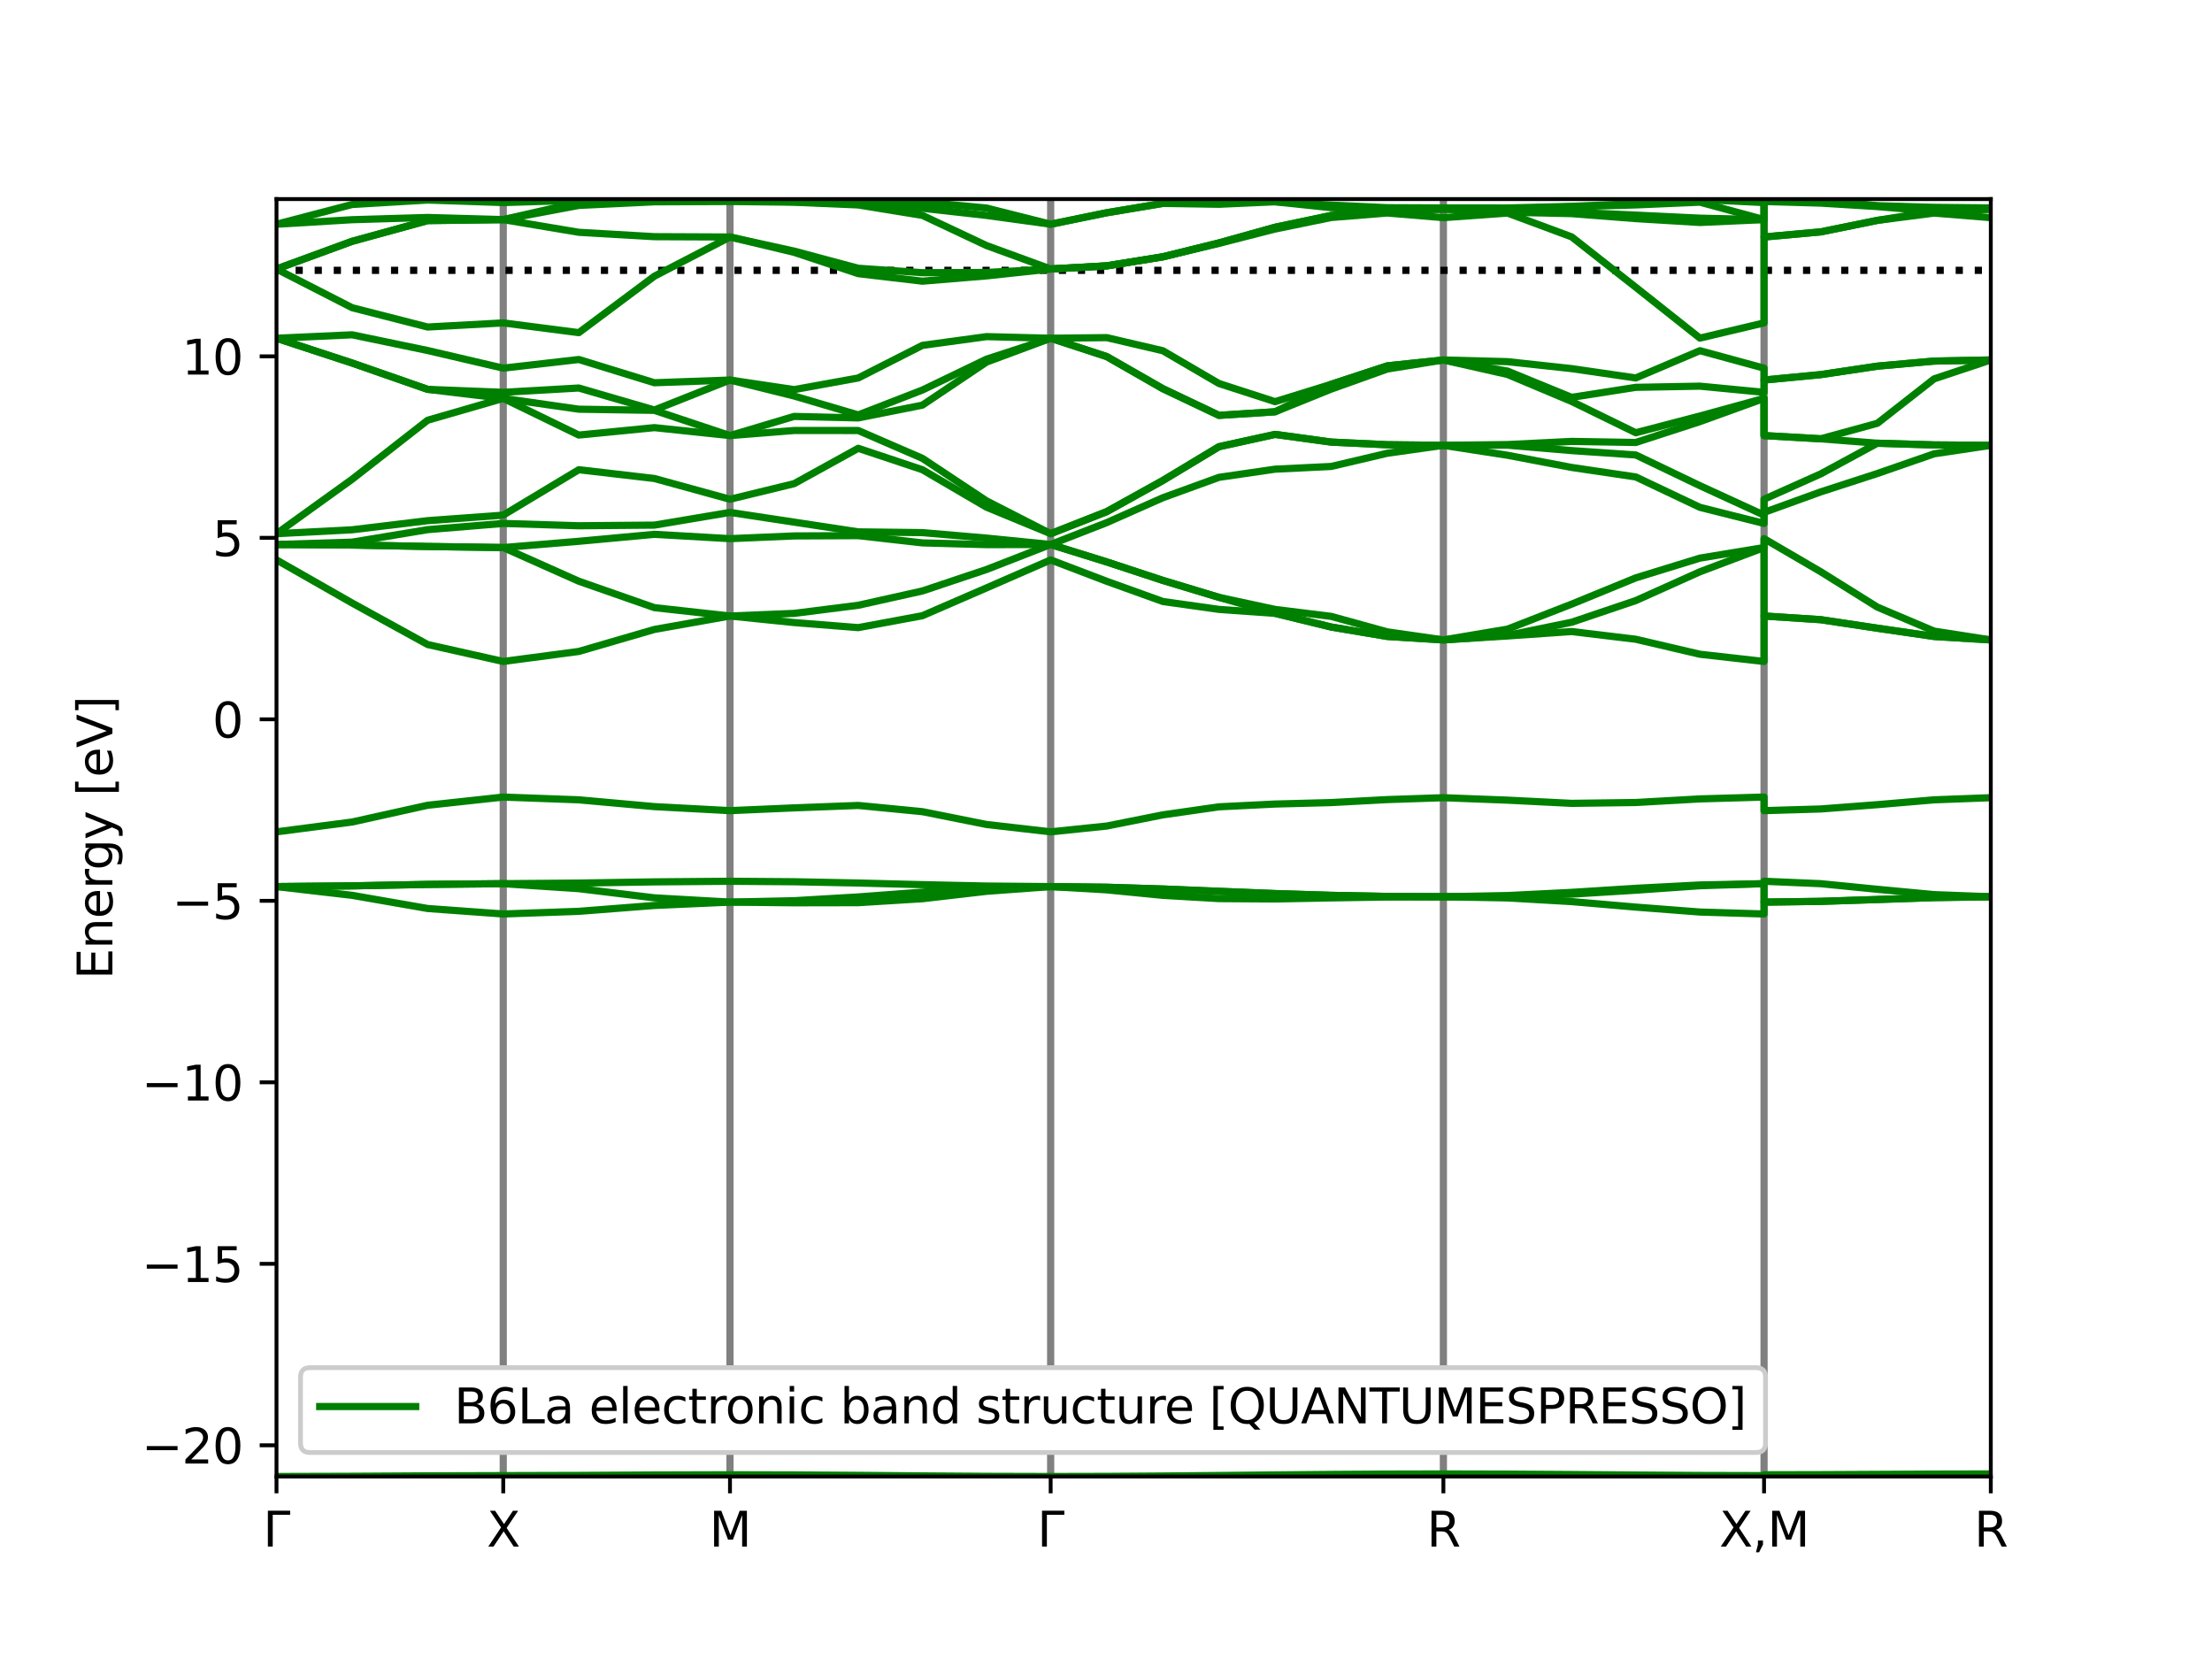 <?xml version="1.0" encoding="utf-8" standalone="no"?>
<!DOCTYPE svg PUBLIC "-//W3C//DTD SVG 1.1//EN"
  "http://www.w3.org/Graphics/SVG/1.1/DTD/svg11.dtd">
<svg xmlns:xlink="http://www.w3.org/1999/xlink" width="460.8pt" height="345.6pt" viewBox="0 0 460.8 345.6" xmlns="http://www.w3.org/2000/svg" version="1.1">
 <defs>
  <style type="text/css">*{stroke-linejoin: round; stroke-linecap: butt}</style>
 </defs>
 <g id="figure_1">
  <g id="patch_1">
   <path d="M 0 345.6 
L 460.8 345.6 
L 460.8 0 
L 0 0 
z
" style="fill: #ffffff"/>
  </g>
  <g id="axes_1">
   <g id="patch_2">
    <path d="M 57.6 307.584 
L 414.72 307.584 
L 414.72 41.472 
L 57.6 41.472 
z
" style="fill: #ffffff"/>
   </g>
   <g id="matplotlib.axis_1">
    <g id="xtick_1">
     <g id="line2d_1">
      <defs>
       <path id="md1e3d44c30" d="M 0 0 
L 0 3.5 
" style="stroke: #000000; stroke-width: 0.8"/>
      </defs>
      <g>
       <use xlink:href="#md1e3d44c30" x="57.6" y="307.584" style="stroke: #000000; stroke-width: 0.8"/>
      </g>
     </g>
     <g id="text_1">
      <!-- $\Gamma$ -->
      <g transform="translate(54.8 322.182) scale(0.1 -0.1)">
       <defs>
        <path id="DejaVuSans-393" d="M 628 0 
L 628 4666 
L 3531 4666 
L 3531 4134 
L 1259 4134 
L 1259 0 
L 628 0 
z
" transform="scale(0.016)"/>
       </defs>
       <use xlink:href="#DejaVuSans-393" transform="translate(0 0.094)"/>
      </g>
     </g>
    </g>
    <g id="xtick_2">
     <g id="line2d_2">
      <g>
       <use xlink:href="#md1e3d44c30" x="104.835" y="307.584" style="stroke: #000000; stroke-width: 0.8"/>
      </g>
     </g>
     <g id="text_2">
      <!-- X -->
      <g transform="translate(101.41 322.182) scale(0.1 -0.1)">
       <defs>
        <path id="DejaVuSans-58" d="M 403 4666 
L 1081 4666 
L 2241 2931 
L 3406 4666 
L 4084 4666 
L 2584 2425 
L 4184 0 
L 3506 0 
L 2194 1984 
L 872 0 
L 191 0 
L 1856 2491 
L 403 4666 
z
" transform="scale(0.016)"/>
       </defs>
       <use xlink:href="#DejaVuSans-58"/>
      </g>
     </g>
    </g>
    <g id="xtick_3">
     <g id="line2d_3">
      <g>
       <use xlink:href="#md1e3d44c30" x="152.07" y="307.584" style="stroke: #000000; stroke-width: 0.8"/>
      </g>
     </g>
     <g id="text_3">
      <!-- M -->
      <g transform="translate(147.756 322.182) scale(0.1 -0.1)">
       <defs>
        <path id="DejaVuSans-4d" d="M 628 4666 
L 1569 4666 
L 2759 1491 
L 3956 4666 
L 4897 4666 
L 4897 0 
L 4281 0 
L 4281 4097 
L 3078 897 
L 2444 897 
L 1241 4097 
L 1241 0 
L 628 0 
L 628 4666 
z
" transform="scale(0.016)"/>
       </defs>
       <use xlink:href="#DejaVuSans-4d"/>
      </g>
     </g>
    </g>
    <g id="xtick_4">
     <g id="line2d_4">
      <g>
       <use xlink:href="#md1e3d44c30" x="218.871" y="307.584" style="stroke: #000000; stroke-width: 0.8"/>
      </g>
     </g>
     <g id="text_4">
      <!-- $\Gamma$ -->
      <g transform="translate(216.071 322.182) scale(0.1 -0.1)">
       <use xlink:href="#DejaVuSans-393" transform="translate(0 0.094)"/>
      </g>
     </g>
    </g>
    <g id="xtick_5">
     <g id="line2d_5">
      <g>
       <use xlink:href="#md1e3d44c30" x="300.684" y="307.584" style="stroke: #000000; stroke-width: 0.8"/>
      </g>
     </g>
     <g id="text_5">
      <!-- R -->
      <g transform="translate(297.21 322.182) scale(0.1 -0.1)">
       <defs>
        <path id="DejaVuSans-52" d="M 2841 2188 
Q 3044 2119 3236 1894 
Q 3428 1669 3622 1275 
L 4263 0 
L 3584 0 
L 2988 1197 
Q 2756 1666 2539 1819 
Q 2322 1972 1947 1972 
L 1259 1972 
L 1259 0 
L 628 0 
L 628 4666 
L 2053 4666 
Q 2853 4666 3247 4331 
Q 3641 3997 3641 3322 
Q 3641 2881 3436 2590 
Q 3231 2300 2841 2188 
z
M 1259 4147 
L 1259 2491 
L 2053 2491 
Q 2509 2491 2742 2702 
Q 2975 2913 2975 3322 
Q 2975 3731 2742 3939 
Q 2509 4147 2053 4147 
L 1259 4147 
z
" transform="scale(0.016)"/>
       </defs>
       <use xlink:href="#DejaVuSans-52"/>
      </g>
     </g>
    </g>
    <g id="xtick_6">
     <g id="line2d_6">
      <g>
       <use xlink:href="#md1e3d44c30" x="367.485" y="307.584" style="stroke: #000000; stroke-width: 0.8"/>
      </g>
     </g>
     <g id="text_6">
      <!-- X,M -->
      <g transform="translate(358.157 322.182) scale(0.1 -0.1)">
       <defs>
        <path id="DejaVuSans-2c" d="M 750 794 
L 1409 794 
L 1409 256 
L 897 -744 
L 494 -744 
L 750 256 
L 750 794 
z
" transform="scale(0.016)"/>
       </defs>
       <use xlink:href="#DejaVuSans-58"/>
       <use xlink:href="#DejaVuSans-2c" x="68.506"/>
       <use xlink:href="#DejaVuSans-4d" x="100.293"/>
      </g>
     </g>
    </g>
    <g id="xtick_7">
     <g id="line2d_7">
      <g>
       <use xlink:href="#md1e3d44c30" x="414.72" y="307.584" style="stroke: #000000; stroke-width: 0.8"/>
      </g>
     </g>
     <g id="text_7">
      <!-- R -->
      <g transform="translate(411.246 322.182) scale(0.1 -0.1)">
       <use xlink:href="#DejaVuSans-52"/>
      </g>
     </g>
    </g>
   </g>
   <g id="matplotlib.axis_2">
    <g id="ytick_1">
     <g id="line2d_8">
      <defs>
       <path id="m1959345d20" d="M 0 0 
L -3.5 0 
" style="stroke: #000000; stroke-width: 0.8"/>
      </defs>
      <g>
       <use xlink:href="#m1959345d20" x="57.6" y="301.081" style="stroke: #000000; stroke-width: 0.8"/>
      </g>
     </g>
     <g id="text_8">
      <!-- −20 -->
      <g transform="translate(29.495 304.88) scale(0.1 -0.1)">
       <defs>
        <path id="DejaVuSans-2212" d="M 678 2272 
L 4684 2272 
L 4684 1741 
L 678 1741 
L 678 2272 
z
" transform="scale(0.016)"/>
        <path id="DejaVuSans-32" d="M 1228 531 
L 3431 531 
L 3431 0 
L 469 0 
L 469 531 
Q 828 903 1448 1529 
Q 2069 2156 2228 2338 
Q 2531 2678 2651 2914 
Q 2772 3150 2772 3378 
Q 2772 3750 2511 3984 
Q 2250 4219 1831 4219 
Q 1534 4219 1204 4116 
Q 875 4013 500 3803 
L 500 4441 
Q 881 4594 1212 4672 
Q 1544 4750 1819 4750 
Q 2544 4750 2975 4387 
Q 3406 4025 3406 3419 
Q 3406 3131 3298 2873 
Q 3191 2616 2906 2266 
Q 2828 2175 2409 1742 
Q 1991 1309 1228 531 
z
" transform="scale(0.016)"/>
        <path id="DejaVuSans-30" d="M 2034 4250 
Q 1547 4250 1301 3770 
Q 1056 3291 1056 2328 
Q 1056 1369 1301 889 
Q 1547 409 2034 409 
Q 2525 409 2770 889 
Q 3016 1369 3016 2328 
Q 3016 3291 2770 3770 
Q 2525 4250 2034 4250 
z
M 2034 4750 
Q 2819 4750 3233 4129 
Q 3647 3509 3647 2328 
Q 3647 1150 3233 529 
Q 2819 -91 2034 -91 
Q 1250 -91 836 529 
Q 422 1150 422 2328 
Q 422 3509 836 4129 
Q 1250 4750 2034 4750 
z
" transform="scale(0.016)"/>
       </defs>
       <use xlink:href="#DejaVuSans-2212"/>
       <use xlink:href="#DejaVuSans-32" x="83.789"/>
       <use xlink:href="#DejaVuSans-30" x="147.412"/>
      </g>
     </g>
    </g>
    <g id="ytick_2">
     <g id="line2d_9">
      <g>
       <use xlink:href="#m1959345d20" x="57.6" y="263.273" style="stroke: #000000; stroke-width: 0.8"/>
      </g>
     </g>
     <g id="text_9">
      <!-- −15 -->
      <g transform="translate(29.495 267.072) scale(0.1 -0.1)">
       <defs>
        <path id="DejaVuSans-31" d="M 794 531 
L 1825 531 
L 1825 4091 
L 703 3866 
L 703 4441 
L 1819 4666 
L 2450 4666 
L 2450 531 
L 3481 531 
L 3481 0 
L 794 0 
L 794 531 
z
" transform="scale(0.016)"/>
        <path id="DejaVuSans-35" d="M 691 4666 
L 3169 4666 
L 3169 4134 
L 1269 4134 
L 1269 2991 
Q 1406 3038 1543 3061 
Q 1681 3084 1819 3084 
Q 2600 3084 3056 2656 
Q 3513 2228 3513 1497 
Q 3513 744 3044 326 
Q 2575 -91 1722 -91 
Q 1428 -91 1123 -41 
Q 819 9 494 109 
L 494 744 
Q 775 591 1075 516 
Q 1375 441 1709 441 
Q 2250 441 2565 725 
Q 2881 1009 2881 1497 
Q 2881 1984 2565 2268 
Q 2250 2553 1709 2553 
Q 1456 2553 1204 2497 
Q 953 2441 691 2322 
L 691 4666 
z
" transform="scale(0.016)"/>
       </defs>
       <use xlink:href="#DejaVuSans-2212"/>
       <use xlink:href="#DejaVuSans-31" x="83.789"/>
       <use xlink:href="#DejaVuSans-35" x="147.412"/>
      </g>
     </g>
    </g>
    <g id="ytick_3">
     <g id="line2d_10">
      <g>
       <use xlink:href="#m1959345d20" x="57.6" y="225.464" style="stroke: #000000; stroke-width: 0.8"/>
      </g>
     </g>
     <g id="text_10">
      <!-- −10 -->
      <g transform="translate(29.495 229.263) scale(0.1 -0.1)">
       <use xlink:href="#DejaVuSans-2212"/>
       <use xlink:href="#DejaVuSans-31" x="83.789"/>
       <use xlink:href="#DejaVuSans-30" x="147.412"/>
      </g>
     </g>
    </g>
    <g id="ytick_4">
     <g id="line2d_11">
      <g>
       <use xlink:href="#m1959345d20" x="57.6" y="187.656" style="stroke: #000000; stroke-width: 0.8"/>
      </g>
     </g>
     <g id="text_11">
      <!-- −5 -->
      <g transform="translate(35.858 191.455) scale(0.1 -0.1)">
       <use xlink:href="#DejaVuSans-2212"/>
       <use xlink:href="#DejaVuSans-35" x="83.789"/>
      </g>
     </g>
    </g>
    <g id="ytick_5">
     <g id="line2d_12">
      <g>
       <use xlink:href="#m1959345d20" x="57.6" y="149.847" style="stroke: #000000; stroke-width: 0.8"/>
      </g>
     </g>
     <g id="text_12">
      <!-- 0 -->
      <g transform="translate(44.237 153.647) scale(0.1 -0.1)">
       <use xlink:href="#DejaVuSans-30"/>
      </g>
     </g>
    </g>
    <g id="ytick_6">
     <g id="line2d_13">
      <g>
       <use xlink:href="#m1959345d20" x="57.6" y="112.039" style="stroke: #000000; stroke-width: 0.8"/>
      </g>
     </g>
     <g id="text_13">
      <!-- 5 -->
      <g transform="translate(44.237 115.838) scale(0.1 -0.1)">
       <use xlink:href="#DejaVuSans-35"/>
      </g>
     </g>
    </g>
    <g id="ytick_7">
     <g id="line2d_14">
      <g>
       <use xlink:href="#m1959345d20" x="57.6" y="74.231" style="stroke: #000000; stroke-width: 0.8"/>
      </g>
     </g>
     <g id="text_14">
      <!-- 10 -->
      <g transform="translate(37.875 78.03) scale(0.1 -0.1)">
       <use xlink:href="#DejaVuSans-31"/>
       <use xlink:href="#DejaVuSans-30" x="63.623"/>
      </g>
     </g>
    </g>
    <g id="text_15">
     <!-- Energy [eV] -->
     <g transform="translate(23.416 204.022) rotate(-90) scale(0.1 -0.1)">
      <defs>
       <path id="DejaVuSans-45" d="M 628 4666 
L 3578 4666 
L 3578 4134 
L 1259 4134 
L 1259 2753 
L 3481 2753 
L 3481 2222 
L 1259 2222 
L 1259 531 
L 3634 531 
L 3634 0 
L 628 0 
L 628 4666 
z
" transform="scale(0.016)"/>
       <path id="DejaVuSans-6e" d="M 3513 2113 
L 3513 0 
L 2938 0 
L 2938 2094 
Q 2938 2591 2744 2837 
Q 2550 3084 2163 3084 
Q 1697 3084 1428 2787 
Q 1159 2491 1159 1978 
L 1159 0 
L 581 0 
L 581 3500 
L 1159 3500 
L 1159 2956 
Q 1366 3272 1645 3428 
Q 1925 3584 2291 3584 
Q 2894 3584 3203 3211 
Q 3513 2838 3513 2113 
z
" transform="scale(0.016)"/>
       <path id="DejaVuSans-65" d="M 3597 1894 
L 3597 1613 
L 953 1613 
Q 991 1019 1311 708 
Q 1631 397 2203 397 
Q 2534 397 2845 478 
Q 3156 559 3463 722 
L 3463 178 
Q 3153 47 2828 -22 
Q 2503 -91 2169 -91 
Q 1331 -91 842 396 
Q 353 884 353 1716 
Q 353 2575 817 3079 
Q 1281 3584 2069 3584 
Q 2775 3584 3186 3129 
Q 3597 2675 3597 1894 
z
M 3022 2063 
Q 3016 2534 2758 2815 
Q 2500 3097 2075 3097 
Q 1594 3097 1305 2825 
Q 1016 2553 972 2059 
L 3022 2063 
z
" transform="scale(0.016)"/>
       <path id="DejaVuSans-72" d="M 2631 2963 
Q 2534 3019 2420 3045 
Q 2306 3072 2169 3072 
Q 1681 3072 1420 2755 
Q 1159 2438 1159 1844 
L 1159 0 
L 581 0 
L 581 3500 
L 1159 3500 
L 1159 2956 
Q 1341 3275 1631 3429 
Q 1922 3584 2338 3584 
Q 2397 3584 2469 3576 
Q 2541 3569 2628 3553 
L 2631 2963 
z
" transform="scale(0.016)"/>
       <path id="DejaVuSans-67" d="M 2906 1791 
Q 2906 2416 2648 2759 
Q 2391 3103 1925 3103 
Q 1463 3103 1205 2759 
Q 947 2416 947 1791 
Q 947 1169 1205 825 
Q 1463 481 1925 481 
Q 2391 481 2648 825 
Q 2906 1169 2906 1791 
z
M 3481 434 
Q 3481 -459 3084 -895 
Q 2688 -1331 1869 -1331 
Q 1566 -1331 1297 -1286 
Q 1028 -1241 775 -1147 
L 775 -588 
Q 1028 -725 1275 -790 
Q 1522 -856 1778 -856 
Q 2344 -856 2625 -561 
Q 2906 -266 2906 331 
L 2906 616 
Q 2728 306 2450 153 
Q 2172 0 1784 0 
Q 1141 0 747 490 
Q 353 981 353 1791 
Q 353 2603 747 3093 
Q 1141 3584 1784 3584 
Q 2172 3584 2450 3431 
Q 2728 3278 2906 2969 
L 2906 3500 
L 3481 3500 
L 3481 434 
z
" transform="scale(0.016)"/>
       <path id="DejaVuSans-79" d="M 2059 -325 
Q 1816 -950 1584 -1140 
Q 1353 -1331 966 -1331 
L 506 -1331 
L 506 -850 
L 844 -850 
Q 1081 -850 1212 -737 
Q 1344 -625 1503 -206 
L 1606 56 
L 191 3500 
L 800 3500 
L 1894 763 
L 2988 3500 
L 3597 3500 
L 2059 -325 
z
" transform="scale(0.016)"/>
       <path id="DejaVuSans-20" transform="scale(0.016)"/>
       <path id="DejaVuSans-5b" d="M 550 4863 
L 1875 4863 
L 1875 4416 
L 1125 4416 
L 1125 -397 
L 1875 -397 
L 1875 -844 
L 550 -844 
L 550 4863 
z
" transform="scale(0.016)"/>
       <path id="DejaVuSans-56" d="M 1831 0 
L 50 4666 
L 709 4666 
L 2188 738 
L 3669 4666 
L 4325 4666 
L 2547 0 
L 1831 0 
z
" transform="scale(0.016)"/>
       <path id="DejaVuSans-5d" d="M 1947 4863 
L 1947 -844 
L 622 -844 
L 622 -397 
L 1369 -397 
L 1369 4416 
L 622 4416 
L 622 4863 
L 1947 4863 
z
" transform="scale(0.016)"/>
      </defs>
      <use xlink:href="#DejaVuSans-45"/>
      <use xlink:href="#DejaVuSans-6e" x="63.184"/>
      <use xlink:href="#DejaVuSans-65" x="126.562"/>
      <use xlink:href="#DejaVuSans-72" x="188.086"/>
      <use xlink:href="#DejaVuSans-67" x="227.449"/>
      <use xlink:href="#DejaVuSans-79" x="290.926"/>
      <use xlink:href="#DejaVuSans-20" x="350.105"/>
      <use xlink:href="#DejaVuSans-5b" x="381.893"/>
      <use xlink:href="#DejaVuSans-65" x="420.906"/>
      <use xlink:href="#DejaVuSans-56" x="482.43"/>
      <use xlink:href="#DejaVuSans-5d" x="550.838"/>
     </g>
    </g>
   </g>
   <g id="line2d_15">
    <path d="M 104.835 307.584 
L 104.835 41.472 
" clip-path="url(#peb8fae66fd)" style="fill: none; stroke: #808080; stroke-width: 1.5; stroke-linecap: square"/>
   </g>
   <g id="line2d_16">
    <path d="M 152.07 307.584 
L 152.07 41.472 
" clip-path="url(#peb8fae66fd)" style="fill: none; stroke: #808080; stroke-width: 1.5; stroke-linecap: square"/>
   </g>
   <g id="line2d_17">
    <path d="M 218.871 307.584 
L 218.871 41.472 
" clip-path="url(#peb8fae66fd)" style="fill: none; stroke: #808080; stroke-width: 1.5; stroke-linecap: square"/>
   </g>
   <g id="line2d_18">
    <path d="M 300.684 307.584 
L 300.684 41.472 
" clip-path="url(#peb8fae66fd)" style="fill: none; stroke: #808080; stroke-width: 1.5; stroke-linecap: square"/>
   </g>
   <g id="line2d_19">
    <path d="M 367.485 307.584 
L 367.485 41.472 
" clip-path="url(#peb8fae66fd)" style="fill: none; stroke: #808080; stroke-width: 1.5; stroke-linecap: square"/>
   </g>
   <g id="line2d_20">
    <path d="M 57.6 56.313 
L 414.72 56.313 
" clip-path="url(#peb8fae66fd)" style="fill: none; stroke-dasharray: 1.5,2.475; stroke-dashoffset: 0; stroke: #000000; stroke-width: 1.5"/>
   </g>
   <g id="line2d_21">
    <path d="M 57.6 307.584 
L 73.345 307.538 
L 89.09 307.445 
L 104.835 307.399 
L 120.58 307.354 
L 136.325 307.266 
L 152.07 307.221 
L 165.43 307.255 
L 178.79 307.345 
L 192.151 307.457 
L 205.511 307.548 
L 218.871 307.584 
L 230.558 307.557 
L 242.246 307.48 
L 253.934 307.372 
L 265.621 307.254 
L 277.309 307.148 
L 288.997 307.076 
L 300.684 307.05 
L 314.044 307.083 
L 327.405 307.17 
L 340.765 307.277 
L 354.125 307.365 
L 367.485 307.399 
L 367.485 307.221 
L 379.294 307.196 
L 391.102 307.136 
L 402.911 307.075 
L 414.72 307.05 
" clip-path="url(#peb8fae66fd)" style="fill: none; stroke: #008000; stroke-width: 1.5; stroke-linecap: square"/>
   </g>
   <g id="line2d_22">
    <path d="M 57.6 184.693 
L 73.345 186.513 
L 89.09 189.256 
L 104.835 190.399 
L 120.58 189.846 
L 136.325 188.621 
L 152.07 187.926 
L 165.43 188.067 
L 178.79 188.041 
L 192.151 187.22 
L 205.511 185.674 
L 218.871 184.693 
L 230.558 185.371 
L 242.246 186.516 
L 253.934 187.195 
L 265.621 187.272 
L 277.309 187.047 
L 288.997 186.86 
L 300.684 186.814 
L 314.044 187.052 
L 327.405 187.82 
L 340.765 188.966 
L 354.125 189.992 
L 367.485 190.399 
L 367.485 187.926 
L 379.294 187.77 
L 391.102 187.384 
L 402.911 186.982 
L 414.72 186.814 
" clip-path="url(#peb8fae66fd)" style="fill: none; stroke: #008000; stroke-width: 1.5; stroke-linecap: square"/>
   </g>
   <g id="line2d_23">
    <path d="M 57.6 184.693 
L 73.345 184.543 
L 89.09 184.237 
L 104.835 184.086 
L 120.58 185.122 
L 136.325 187.037 
L 152.07 187.926 
L 165.43 187.634 
L 178.79 186.847 
L 192.151 185.849 
L 205.511 185.018 
L 218.871 184.693 
L 230.558 184.831 
L 242.246 185.197 
L 253.934 185.678 
L 265.621 186.15 
L 277.309 186.516 
L 288.997 186.739 
L 300.684 186.814 
L 314.044 186.696 
L 327.405 186.264 
L 340.765 185.443 
L 354.125 184.513 
L 367.485 184.086 
L 367.485 187.926 
L 379.294 187.77 
L 391.102 187.384 
L 402.911 186.982 
L 414.72 186.814 
" clip-path="url(#peb8fae66fd)" style="fill: none; stroke: #008000; stroke-width: 1.5; stroke-linecap: square"/>
   </g>
   <g id="line2d_24">
    <path d="M 57.6 184.693 
L 73.345 184.543 
L 89.09 184.237 
L 104.835 184.086 
L 120.58 183.96 
L 136.325 183.71 
L 152.07 183.583 
L 165.43 183.683 
L 178.79 183.947 
L 192.151 184.289 
L 205.511 184.58 
L 218.871 184.693 
L 230.558 184.831 
L 242.246 185.197 
L 253.934 185.678 
L 265.621 186.15 
L 277.309 186.516 
L 288.997 186.739 
L 300.684 186.814 
L 314.044 186.561 
L 327.405 185.896 
L 340.765 185.052 
L 354.125 184.354 
L 367.485 184.086 
L 367.485 183.583 
L 379.294 184.087 
L 391.102 185.258 
L 402.911 186.366 
L 414.72 186.814 
" clip-path="url(#peb8fae66fd)" style="fill: none; stroke: #008000; stroke-width: 1.5; stroke-linecap: square"/>
   </g>
   <g id="line2d_25">
    <path d="M 57.6 173.286 
L 73.345 171.242 
L 89.09 167.751 
L 104.835 166.042 
L 120.58 166.617 
L 136.325 168.033 
L 152.07 168.871 
L 165.43 168.295 
L 178.79 167.789 
L 192.151 169.082 
L 205.511 171.754 
L 218.871 173.286 
L 230.558 172.077 
L 242.246 169.749 
L 253.934 168.075 
L 265.621 167.495 
L 277.309 167.191 
L 288.997 166.568 
L 300.684 166.175 
L 314.044 166.684 
L 327.405 167.354 
L 340.765 167.176 
L 354.125 166.426 
L 367.485 166.042 
L 367.485 168.871 
L 379.294 168.523 
L 391.102 167.625 
L 402.911 166.618 
L 414.72 166.175 
" clip-path="url(#peb8fae66fd)" style="fill: none; stroke: #008000; stroke-width: 1.5; stroke-linecap: square"/>
   </g>
   <g id="line2d_26">
    <path d="M 57.6 116.639 
L 73.345 125.615 
L 89.09 134.267 
L 104.835 137.794 
L 120.58 135.706 
L 136.325 131.126 
L 152.07 128.325 
L 165.43 129.69 
L 178.79 130.745 
L 192.151 128.263 
L 205.511 122.47 
L 218.871 116.639 
L 230.558 121.095 
L 242.246 125.302 
L 253.934 126.95 
L 265.621 127.768 
L 277.309 130.619 
L 288.997 132.579 
L 300.684 133.305 
L 314.044 132.483 
L 327.405 131.559 
L 340.765 133.168 
L 354.125 136.292 
L 367.485 137.794 
L 367.485 128.325 
L 379.294 129.09 
L 391.102 130.869 
L 402.911 132.586 
L 414.72 133.305 
" clip-path="url(#peb8fae66fd)" style="fill: none; stroke: #008000; stroke-width: 1.5; stroke-linecap: square"/>
   </g>
   <g id="line2d_27">
    <path d="M 57.6 113.427 
L 73.345 113.537 
L 89.09 113.843 
L 104.835 114.065 
L 120.58 121.08 
L 136.325 126.585 
L 152.07 128.325 
L 165.43 127.779 
L 178.79 126.09 
L 192.151 123.109 
L 205.511 118.637 
L 218.871 113.427 
L 230.558 117.062 
L 242.246 120.911 
L 253.934 124.441 
L 265.621 127.768 
L 277.309 130.619 
L 288.997 132.579 
L 300.684 133.305 
L 314.044 132.358 
L 327.405 129.625 
L 340.765 125.112 
L 354.125 119.112 
L 367.485 114.065 
L 367.485 128.325 
L 379.294 129.09 
L 391.102 130.869 
L 402.911 132.586 
L 414.72 133.305 
" clip-path="url(#peb8fae66fd)" style="fill: none; stroke: #008000; stroke-width: 1.5; stroke-linecap: square"/>
   </g>
   <g id="line2d_28">
    <path d="M 57.6 113.427 
L 73.345 113.537 
L 89.09 113.843 
L 104.835 114.065 
L 120.58 112.762 
L 136.325 111.309 
L 152.07 112.211 
L 165.43 111.644 
L 178.79 111.585 
L 192.151 113.092 
L 205.511 113.457 
L 218.871 113.427 
L 230.558 117.062 
L 242.246 120.911 
L 253.934 124.441 
L 265.621 126.954 
L 277.309 128.404 
L 288.997 131.627 
L 300.684 133.305 
L 314.044 131.058 
L 327.405 125.851 
L 340.765 120.378 
L 354.125 116.265 
L 367.485 114.065 
L 367.485 112.211 
L 379.294 119.106 
L 391.102 126.479 
L 402.911 131.473 
L 414.72 133.305 
" clip-path="url(#peb8fae66fd)" style="fill: none; stroke: #008000; stroke-width: 1.5; stroke-linecap: square"/>
   </g>
   <g id="line2d_29">
    <path d="M 57.6 113.427 
L 73.345 112.94 
L 89.09 110.335 
L 104.835 109.042 
L 120.58 109.525 
L 136.325 109.391 
L 152.07 106.744 
L 165.43 108.77 
L 178.79 110.798 
L 192.151 110.955 
L 205.511 112.093 
L 218.871 113.427 
L 230.558 108.871 
L 242.246 103.687 
L 253.934 99.438 
L 265.621 97.736 
L 277.309 97.171 
L 288.997 94.421 
L 300.684 92.775 
L 314.044 94.838 
L 327.405 97.378 
L 340.765 99.356 
L 354.125 105.688 
L 367.485 109.042 
L 367.485 106.744 
L 379.294 102.468 
L 391.102 98.637 
L 402.911 94.535 
L 414.72 92.775 
" clip-path="url(#peb8fae66fd)" style="fill: none; stroke: #008000; stroke-width: 1.5; stroke-linecap: square"/>
   </g>
   <g id="line2d_30">
    <path d="M 57.6 111.176 
L 73.345 110.364 
L 89.09 108.464 
L 104.835 107.313 
L 120.58 97.848 
L 136.325 99.68 
L 152.07 104.006 
L 165.43 100.757 
L 178.79 93.39 
L 192.151 97.849 
L 205.511 105.657 
L 218.871 111.176 
L 230.558 106.581 
L 242.246 100.095 
L 253.934 93.056 
L 265.621 90.492 
L 277.309 92.094 
L 288.997 92.646 
L 300.684 92.775 
L 314.044 92.736 
L 327.405 93.867 
L 340.765 94.777 
L 354.125 101.176 
L 367.485 107.313 
L 367.485 104.006 
L 379.294 98.721 
L 391.102 92.332 
L 402.911 92.686 
L 414.72 92.775 
" clip-path="url(#peb8fae66fd)" style="fill: none; stroke: #008000; stroke-width: 1.5; stroke-linecap: square"/>
   </g>
   <g id="line2d_31">
    <path d="M 57.6 111.176 
L 73.345 99.846 
L 89.09 87.542 
L 104.835 82.99 
L 120.58 90.631 
L 136.325 89.083 
L 152.07 90.739 
L 165.43 89.679 
L 178.79 89.685 
L 192.151 95.479 
L 205.511 104.342 
L 218.871 111.176 
L 230.558 106.581 
L 242.246 100.095 
L 253.934 93.056 
L 265.621 90.492 
L 277.309 92.094 
L 288.997 92.646 
L 300.684 92.775 
L 314.044 92.61 
L 327.405 91.952 
L 340.765 92.175 
L 354.125 87.833 
L 367.485 82.99 
L 367.485 90.739 
L 379.294 91.41 
L 391.102 92.332 
L 402.911 92.686 
L 414.72 92.775 
" clip-path="url(#peb8fae66fd)" style="fill: none; stroke: #008000; stroke-width: 1.5; stroke-linecap: square"/>
   </g>
   <g id="line2d_32">
    <path d="M 57.6 70.462 
L 73.345 75.623 
L 89.09 81.111 
L 104.835 82.99 
L 120.58 85.244 
L 136.325 85.484 
L 152.07 90.739 
L 165.43 86.748 
L 178.79 87.062 
L 192.151 84.4 
L 205.511 75.433 
L 218.871 70.462 
L 230.558 74.28 
L 242.246 80.971 
L 253.934 86.526 
L 265.621 85.783 
L 277.309 81.06 
L 288.997 76.876 
L 300.684 74.99 
L 314.044 78.009 
L 327.405 83.627 
L 340.765 90.149 
L 354.125 86.661 
L 367.485 82.99 
L 367.485 90.739 
L 379.294 91.41 
L 391.102 88.175 
L 402.911 78.926 
L 414.72 74.99 
" clip-path="url(#peb8fae66fd)" style="fill: none; stroke: #008000; stroke-width: 1.5; stroke-linecap: square"/>
   </g>
   <g id="line2d_33">
    <path d="M 57.6 70.462 
L 73.345 75.623 
L 89.09 81.111 
L 104.835 81.727 
L 120.58 80.828 
L 136.325 85.41 
L 152.07 79.17 
L 165.43 82.494 
L 178.79 86.434 
L 192.151 81.255 
L 205.511 74.821 
L 218.871 70.462 
L 230.558 74.28 
L 242.246 80.971 
L 253.934 86.526 
L 265.621 85.783 
L 277.309 80.06 
L 288.997 76.218 
L 300.684 74.99 
L 314.044 77.305 
L 327.405 82.776 
L 340.765 80.689 
L 354.125 80.444 
L 367.485 81.727 
L 367.485 79.17 
L 379.294 78.04 
L 391.102 76.278 
L 402.911 75.217 
L 414.72 74.99 
" clip-path="url(#peb8fae66fd)" style="fill: none; stroke: #008000; stroke-width: 1.5; stroke-linecap: square"/>
   </g>
   <g id="line2d_34">
    <path d="M 57.6 70.462 
L 73.345 69.744 
L 89.09 73.019 
L 104.835 76.694 
L 120.58 74.889 
L 136.325 79.733 
L 152.07 79.17 
L 165.43 81.163 
L 178.79 78.739 
L 192.151 71.948 
L 205.511 70.125 
L 218.871 70.462 
L 230.558 70.333 
L 242.246 73.065 
L 253.934 79.892 
L 265.621 83.673 
L 277.309 80.06 
L 288.997 76.218 
L 300.684 74.99 
L 314.044 75.339 
L 327.405 76.79 
L 340.765 78.733 
L 354.125 73.054 
L 367.485 76.694 
L 367.485 79.17 
L 379.294 78.04 
L 391.102 76.278 
L 402.911 75.217 
L 414.72 74.99 
" clip-path="url(#peb8fae66fd)" style="fill: none; stroke: #008000; stroke-width: 1.5; stroke-linecap: square"/>
   </g>
   <g id="line2d_35">
    <path d="M 57.6 56.037 
L 73.345 64.099 
L 89.09 68.126 
L 104.835 67.267 
L 120.58 69.297 
L 136.325 57.537 
L 152.07 49.372 
L 165.43 52.567 
L 178.79 57.008 
L 192.151 58.574 
L 205.511 57.473 
L 218.871 56.037 
L 230.558 55.389 
L 242.246 53.507 
L 253.934 50.698 
L 265.621 47.711 
L 277.309 45.314 
L 288.997 44.372 
L 300.684 45.341 
L 314.044 44.385 
L 327.405 49.345 
L 340.765 59.846 
L 354.125 70.434 
L 367.485 67.267 
L 367.485 49.372 
L 379.294 48.305 
L 391.102 45.907 
L 402.911 44.387 
L 414.72 45.341 
" clip-path="url(#peb8fae66fd)" style="fill: none; stroke: #008000; stroke-width: 1.5; stroke-linecap: square"/>
   </g>
   <g id="line2d_36">
    <path d="M 57.6 56.037 
L 73.345 50.273 
L 89.09 45.951 
L 104.835 45.752 
L 120.58 48.392 
L 136.325 49.303 
L 152.07 49.372 
L 165.43 52.309 
L 178.79 55.883 
L 192.151 56.808 
L 205.511 56.76 
L 218.871 56.037 
L 230.558 55.389 
L 242.246 53.507 
L 253.934 50.604 
L 265.621 47.342 
L 277.309 44.888 
L 288.997 43.963 
L 300.684 43.551 
L 314.044 44.207 
L 327.405 44.502 
L 340.765 45.54 
L 354.125 46.346 
L 367.485 45.751 
L 367.485 49.372 
L 379.294 48.304 
L 391.102 45.907 
L 402.911 44.018 
L 414.72 43.551 
" clip-path="url(#peb8fae66fd)" style="fill: none; stroke: #008000; stroke-width: 1.5; stroke-linecap: square"/>
   </g>
   <g id="line2d_37">
    <path d="M 57.6 56.037 
L 73.345 50.273 
L 89.09 45.949 
L 104.835 45.751 
L 120.58 42.791 
L 136.325 42.04 
L 152.07 41.974 
L 165.43 42.125 
L 178.79 42.693 
L 192.151 44.867 
L 205.511 51.152 
L 218.871 56.037 
L 230.558 55.373 
L 242.246 53.481 
L 253.934 50.603 
L 265.621 47.342 
L 277.309 44.885 
L 288.997 43.681 
L 300.684 43.551 
L 314.044 43.703 
L 327.405 44.202 
L 340.765 44.811 
L 354.125 45.449 
L 367.485 45.75 
L 367.485 41.975 
L 379.294 42.311 
L 391.102 43.032 
L 402.911 44.017 
L 414.72 43.551 
" clip-path="url(#peb8fae66fd)" style="fill: none; stroke: #008000; stroke-width: 1.5; stroke-linecap: square"/>
   </g>
   <g id="line2d_38">
    <path d="M 57.6 46.709 
L 73.345 45.769 
L 89.09 45.304 
L 104.835 45.744 
L 120.58 42.165 
L 136.325 41.992 
L 152.07 41.768 
L 165.43 42.06 
L 178.79 42.521 
L 192.151 43.378 
L 205.511 44.874 
L 218.871 46.709 
L 230.558 44.318 
L 242.246 42.37 
L 253.934 42.552 
L 265.621 42.035 
L 277.309 43.263 
L 288.997 43.68 
L 300.684 43.551 
L 314.044 43.503 
L 327.405 43.06 
L 340.765 42.688 
L 354.125 42.115 
L 367.485 45.744 
L 367.485 41.768 
L 379.294 42.025 
L 391.102 42.923 
L 402.911 43.364 
L 414.72 43.55 
" clip-path="url(#peb8fae66fd)" style="fill: none; stroke: #008000; stroke-width: 1.5; stroke-linecap: square"/>
   </g>
   <g id="line2d_39">
    <path d="M 57.6 46.709 
L 73.345 42.602 
L 89.09 41.668 
L 104.835 42.199 
L 120.58 41.721 
L 136.325 41.964 
L 152.07 41.756 
L 165.43 41.715 
L 178.79 41.472 
L 192.151 42.084 
L 205.511 43.339 
L 218.871 46.709 
L 230.558 44.317 
L 242.246 42.369 
L 253.934 41.765 
L 265.621 42.026 
L 277.309 42.725 
L 288.997 43.268 
L 300.684 43.316 
L 314.044 43.323 
L 327.405 42.99 
L 340.765 42.409 
L 354.125 41.554 
L 367.485 42.198 
L 367.485 41.762 
L 379.294 41.652 
L 391.102 42.854 
L 402.911 43.195 
L 414.72 43.316 
" clip-path="url(#peb8fae66fd)" style="fill: none; stroke: #008000; stroke-width: 1.5; stroke-linecap: square"/>
   </g>
   <g id="patch_3">
    <path d="M 57.6 307.584 
L 57.6 41.472 
" style="fill: none; stroke: #000000; stroke-width: 0.8; stroke-linejoin: miter; stroke-linecap: square"/>
   </g>
   <g id="patch_4">
    <path d="M 414.72 307.584 
L 414.72 41.472 
" style="fill: none; stroke: #000000; stroke-width: 0.8; stroke-linejoin: miter; stroke-linecap: square"/>
   </g>
   <g id="patch_5">
    <path d="M 57.6 307.584 
L 414.72 307.584 
" style="fill: none; stroke: #000000; stroke-width: 0.8; stroke-linejoin: miter; stroke-linecap: square"/>
   </g>
   <g id="patch_6">
    <path d="M 57.6 41.472 
L 414.72 41.472 
" style="fill: none; stroke: #000000; stroke-width: 0.8; stroke-linejoin: miter; stroke-linecap: square"/>
   </g>
   <g id="legend_1">
    <g id="patch_7">
     <path d="M 64.6 302.584 
L 365.797 302.584 
Q 367.797 302.584 367.797 300.584 
L 367.797 286.906 
Q 367.797 284.906 365.797 284.906 
L 64.6 284.906 
Q 62.6 284.906 62.6 286.906 
L 62.6 300.584 
Q 62.6 302.584 64.6 302.584 
z
" style="fill: #ffffff; stroke: #cccccc; stroke-linejoin: miter"/>
    </g>
    <g id="line2d_40">
     <path d="M 66.6 293.004 
L 76.6 293.004 
L 86.6 293.004 
" style="fill: none; stroke: #008000; stroke-width: 1.5; stroke-linecap: square"/>
    </g>
    <g id="text_16">
     <!-- B6La electronic band structure [QUANTUMESPRESSO] -->
     <g transform="translate(94.6 296.504) scale(0.1 -0.1)">
      <defs>
       <path id="DejaVuSans-42" d="M 1259 2228 
L 1259 519 
L 2272 519 
Q 2781 519 3026 730 
Q 3272 941 3272 1375 
Q 3272 1813 3026 2020 
Q 2781 2228 2272 2228 
L 1259 2228 
z
M 1259 4147 
L 1259 2741 
L 2194 2741 
Q 2656 2741 2882 2914 
Q 3109 3088 3109 3444 
Q 3109 3797 2882 3972 
Q 2656 4147 2194 4147 
L 1259 4147 
z
M 628 4666 
L 2241 4666 
Q 2963 4666 3353 4366 
Q 3744 4066 3744 3513 
Q 3744 3084 3544 2831 
Q 3344 2578 2956 2516 
Q 3422 2416 3680 2098 
Q 3938 1781 3938 1306 
Q 3938 681 3513 340 
Q 3088 0 2303 0 
L 628 0 
L 628 4666 
z
" transform="scale(0.016)"/>
       <path id="DejaVuSans-36" d="M 2113 2584 
Q 1688 2584 1439 2293 
Q 1191 2003 1191 1497 
Q 1191 994 1439 701 
Q 1688 409 2113 409 
Q 2538 409 2786 701 
Q 3034 994 3034 1497 
Q 3034 2003 2786 2293 
Q 2538 2584 2113 2584 
z
M 3366 4563 
L 3366 3988 
Q 3128 4100 2886 4159 
Q 2644 4219 2406 4219 
Q 1781 4219 1451 3797 
Q 1122 3375 1075 2522 
Q 1259 2794 1537 2939 
Q 1816 3084 2150 3084 
Q 2853 3084 3261 2657 
Q 3669 2231 3669 1497 
Q 3669 778 3244 343 
Q 2819 -91 2113 -91 
Q 1303 -91 875 529 
Q 447 1150 447 2328 
Q 447 3434 972 4092 
Q 1497 4750 2381 4750 
Q 2619 4750 2861 4703 
Q 3103 4656 3366 4563 
z
" transform="scale(0.016)"/>
       <path id="DejaVuSans-4c" d="M 628 4666 
L 1259 4666 
L 1259 531 
L 3531 531 
L 3531 0 
L 628 0 
L 628 4666 
z
" transform="scale(0.016)"/>
       <path id="DejaVuSans-61" d="M 2194 1759 
Q 1497 1759 1228 1600 
Q 959 1441 959 1056 
Q 959 750 1161 570 
Q 1363 391 1709 391 
Q 2188 391 2477 730 
Q 2766 1069 2766 1631 
L 2766 1759 
L 2194 1759 
z
M 3341 1997 
L 3341 0 
L 2766 0 
L 2766 531 
Q 2569 213 2275 61 
Q 1981 -91 1556 -91 
Q 1019 -91 701 211 
Q 384 513 384 1019 
Q 384 1609 779 1909 
Q 1175 2209 1959 2209 
L 2766 2209 
L 2766 2266 
Q 2766 2663 2505 2880 
Q 2244 3097 1772 3097 
Q 1472 3097 1187 3025 
Q 903 2953 641 2809 
L 641 3341 
Q 956 3463 1253 3523 
Q 1550 3584 1831 3584 
Q 2591 3584 2966 3190 
Q 3341 2797 3341 1997 
z
" transform="scale(0.016)"/>
       <path id="DejaVuSans-6c" d="M 603 4863 
L 1178 4863 
L 1178 0 
L 603 0 
L 603 4863 
z
" transform="scale(0.016)"/>
       <path id="DejaVuSans-63" d="M 3122 3366 
L 3122 2828 
Q 2878 2963 2633 3030 
Q 2388 3097 2138 3097 
Q 1578 3097 1268 2742 
Q 959 2388 959 1747 
Q 959 1106 1268 751 
Q 1578 397 2138 397 
Q 2388 397 2633 464 
Q 2878 531 3122 666 
L 3122 134 
Q 2881 22 2623 -34 
Q 2366 -91 2075 -91 
Q 1284 -91 818 406 
Q 353 903 353 1747 
Q 353 2603 823 3093 
Q 1294 3584 2113 3584 
Q 2378 3584 2631 3529 
Q 2884 3475 3122 3366 
z
" transform="scale(0.016)"/>
       <path id="DejaVuSans-74" d="M 1172 4494 
L 1172 3500 
L 2356 3500 
L 2356 3053 
L 1172 3053 
L 1172 1153 
Q 1172 725 1289 603 
Q 1406 481 1766 481 
L 2356 481 
L 2356 0 
L 1766 0 
Q 1100 0 847 248 
Q 594 497 594 1153 
L 594 3053 
L 172 3053 
L 172 3500 
L 594 3500 
L 594 4494 
L 1172 4494 
z
" transform="scale(0.016)"/>
       <path id="DejaVuSans-6f" d="M 1959 3097 
Q 1497 3097 1228 2736 
Q 959 2375 959 1747 
Q 959 1119 1226 758 
Q 1494 397 1959 397 
Q 2419 397 2687 759 
Q 2956 1122 2956 1747 
Q 2956 2369 2687 2733 
Q 2419 3097 1959 3097 
z
M 1959 3584 
Q 2709 3584 3137 3096 
Q 3566 2609 3566 1747 
Q 3566 888 3137 398 
Q 2709 -91 1959 -91 
Q 1206 -91 779 398 
Q 353 888 353 1747 
Q 353 2609 779 3096 
Q 1206 3584 1959 3584 
z
" transform="scale(0.016)"/>
       <path id="DejaVuSans-69" d="M 603 3500 
L 1178 3500 
L 1178 0 
L 603 0 
L 603 3500 
z
M 603 4863 
L 1178 4863 
L 1178 4134 
L 603 4134 
L 603 4863 
z
" transform="scale(0.016)"/>
       <path id="DejaVuSans-62" d="M 3116 1747 
Q 3116 2381 2855 2742 
Q 2594 3103 2138 3103 
Q 1681 3103 1420 2742 
Q 1159 2381 1159 1747 
Q 1159 1113 1420 752 
Q 1681 391 2138 391 
Q 2594 391 2855 752 
Q 3116 1113 3116 1747 
z
M 1159 2969 
Q 1341 3281 1617 3432 
Q 1894 3584 2278 3584 
Q 2916 3584 3314 3078 
Q 3713 2572 3713 1747 
Q 3713 922 3314 415 
Q 2916 -91 2278 -91 
Q 1894 -91 1617 61 
Q 1341 213 1159 525 
L 1159 0 
L 581 0 
L 581 4863 
L 1159 4863 
L 1159 2969 
z
" transform="scale(0.016)"/>
       <path id="DejaVuSans-64" d="M 2906 2969 
L 2906 4863 
L 3481 4863 
L 3481 0 
L 2906 0 
L 2906 525 
Q 2725 213 2448 61 
Q 2172 -91 1784 -91 
Q 1150 -91 751 415 
Q 353 922 353 1747 
Q 353 2572 751 3078 
Q 1150 3584 1784 3584 
Q 2172 3584 2448 3432 
Q 2725 3281 2906 2969 
z
M 947 1747 
Q 947 1113 1208 752 
Q 1469 391 1925 391 
Q 2381 391 2643 752 
Q 2906 1113 2906 1747 
Q 2906 2381 2643 2742 
Q 2381 3103 1925 3103 
Q 1469 3103 1208 2742 
Q 947 2381 947 1747 
z
" transform="scale(0.016)"/>
       <path id="DejaVuSans-73" d="M 2834 3397 
L 2834 2853 
Q 2591 2978 2328 3040 
Q 2066 3103 1784 3103 
Q 1356 3103 1142 2972 
Q 928 2841 928 2578 
Q 928 2378 1081 2264 
Q 1234 2150 1697 2047 
L 1894 2003 
Q 2506 1872 2764 1633 
Q 3022 1394 3022 966 
Q 3022 478 2636 193 
Q 2250 -91 1575 -91 
Q 1294 -91 989 -36 
Q 684 19 347 128 
L 347 722 
Q 666 556 975 473 
Q 1284 391 1588 391 
Q 1994 391 2212 530 
Q 2431 669 2431 922 
Q 2431 1156 2273 1281 
Q 2116 1406 1581 1522 
L 1381 1569 
Q 847 1681 609 1914 
Q 372 2147 372 2553 
Q 372 3047 722 3315 
Q 1072 3584 1716 3584 
Q 2034 3584 2315 3537 
Q 2597 3491 2834 3397 
z
" transform="scale(0.016)"/>
       <path id="DejaVuSans-75" d="M 544 1381 
L 544 3500 
L 1119 3500 
L 1119 1403 
Q 1119 906 1312 657 
Q 1506 409 1894 409 
Q 2359 409 2629 706 
Q 2900 1003 2900 1516 
L 2900 3500 
L 3475 3500 
L 3475 0 
L 2900 0 
L 2900 538 
Q 2691 219 2414 64 
Q 2138 -91 1772 -91 
Q 1169 -91 856 284 
Q 544 659 544 1381 
z
M 1991 3584 
L 1991 3584 
z
" transform="scale(0.016)"/>
       <path id="DejaVuSans-51" d="M 2522 4238 
Q 1834 4238 1429 3725 
Q 1025 3213 1025 2328 
Q 1025 1447 1429 934 
Q 1834 422 2522 422 
Q 3209 422 3611 934 
Q 4013 1447 4013 2328 
Q 4013 3213 3611 3725 
Q 3209 4238 2522 4238 
z
M 3406 84 
L 4238 -825 
L 3475 -825 
L 2784 -78 
Q 2681 -84 2626 -87 
Q 2572 -91 2522 -91 
Q 1538 -91 948 567 
Q 359 1225 359 2328 
Q 359 3434 948 4092 
Q 1538 4750 2522 4750 
Q 3503 4750 4090 4092 
Q 4678 3434 4678 2328 
Q 4678 1516 4351 937 
Q 4025 359 3406 84 
z
" transform="scale(0.016)"/>
       <path id="DejaVuSans-55" d="M 556 4666 
L 1191 4666 
L 1191 1831 
Q 1191 1081 1462 751 
Q 1734 422 2344 422 
Q 2950 422 3222 751 
Q 3494 1081 3494 1831 
L 3494 4666 
L 4128 4666 
L 4128 1753 
Q 4128 841 3676 375 
Q 3225 -91 2344 -91 
Q 1459 -91 1007 375 
Q 556 841 556 1753 
L 556 4666 
z
" transform="scale(0.016)"/>
       <path id="DejaVuSans-41" d="M 2188 4044 
L 1331 1722 
L 3047 1722 
L 2188 4044 
z
M 1831 4666 
L 2547 4666 
L 4325 0 
L 3669 0 
L 3244 1197 
L 1141 1197 
L 716 0 
L 50 0 
L 1831 4666 
z
" transform="scale(0.016)"/>
       <path id="DejaVuSans-4e" d="M 628 4666 
L 1478 4666 
L 3547 763 
L 3547 4666 
L 4159 4666 
L 4159 0 
L 3309 0 
L 1241 3903 
L 1241 0 
L 628 0 
L 628 4666 
z
" transform="scale(0.016)"/>
       <path id="DejaVuSans-54" d="M -19 4666 
L 3928 4666 
L 3928 4134 
L 2272 4134 
L 2272 0 
L 1638 0 
L 1638 4134 
L -19 4134 
L -19 4666 
z
" transform="scale(0.016)"/>
       <path id="DejaVuSans-53" d="M 3425 4513 
L 3425 3897 
Q 3066 4069 2747 4153 
Q 2428 4238 2131 4238 
Q 1616 4238 1336 4038 
Q 1056 3838 1056 3469 
Q 1056 3159 1242 3001 
Q 1428 2844 1947 2747 
L 2328 2669 
Q 3034 2534 3370 2195 
Q 3706 1856 3706 1288 
Q 3706 609 3251 259 
Q 2797 -91 1919 -91 
Q 1588 -91 1214 -16 
Q 841 59 441 206 
L 441 856 
Q 825 641 1194 531 
Q 1563 422 1919 422 
Q 2459 422 2753 634 
Q 3047 847 3047 1241 
Q 3047 1584 2836 1778 
Q 2625 1972 2144 2069 
L 1759 2144 
Q 1053 2284 737 2584 
Q 422 2884 422 3419 
Q 422 4038 858 4394 
Q 1294 4750 2059 4750 
Q 2388 4750 2728 4690 
Q 3069 4631 3425 4513 
z
" transform="scale(0.016)"/>
       <path id="DejaVuSans-50" d="M 1259 4147 
L 1259 2394 
L 2053 2394 
Q 2494 2394 2734 2622 
Q 2975 2850 2975 3272 
Q 2975 3691 2734 3919 
Q 2494 4147 2053 4147 
L 1259 4147 
z
M 628 4666 
L 2053 4666 
Q 2838 4666 3239 4311 
Q 3641 3956 3641 3272 
Q 3641 2581 3239 2228 
Q 2838 1875 2053 1875 
L 1259 1875 
L 1259 0 
L 628 0 
L 628 4666 
z
" transform="scale(0.016)"/>
       <path id="DejaVuSans-4f" d="M 2522 4238 
Q 1834 4238 1429 3725 
Q 1025 3213 1025 2328 
Q 1025 1447 1429 934 
Q 1834 422 2522 422 
Q 3209 422 3611 934 
Q 4013 1447 4013 2328 
Q 4013 3213 3611 3725 
Q 3209 4238 2522 4238 
z
M 2522 4750 
Q 3503 4750 4090 4092 
Q 4678 3434 4678 2328 
Q 4678 1225 4090 567 
Q 3503 -91 2522 -91 
Q 1538 -91 948 565 
Q 359 1222 359 2328 
Q 359 3434 948 4092 
Q 1538 4750 2522 4750 
z
" transform="scale(0.016)"/>
      </defs>
      <use xlink:href="#DejaVuSans-42"/>
      <use xlink:href="#DejaVuSans-36" x="68.604"/>
      <use xlink:href="#DejaVuSans-4c" x="132.227"/>
      <use xlink:href="#DejaVuSans-61" x="187.939"/>
      <use xlink:href="#DejaVuSans-20" x="249.219"/>
      <use xlink:href="#DejaVuSans-65" x="281.006"/>
      <use xlink:href="#DejaVuSans-6c" x="342.529"/>
      <use xlink:href="#DejaVuSans-65" x="370.312"/>
      <use xlink:href="#DejaVuSans-63" x="431.836"/>
      <use xlink:href="#DejaVuSans-74" x="486.816"/>
      <use xlink:href="#DejaVuSans-72" x="526.025"/>
      <use xlink:href="#DejaVuSans-6f" x="564.889"/>
      <use xlink:href="#DejaVuSans-6e" x="626.07"/>
      <use xlink:href="#DejaVuSans-69" x="689.449"/>
      <use xlink:href="#DejaVuSans-63" x="717.232"/>
      <use xlink:href="#DejaVuSans-20" x="772.213"/>
      <use xlink:href="#DejaVuSans-62" x="804"/>
      <use xlink:href="#DejaVuSans-61" x="867.477"/>
      <use xlink:href="#DejaVuSans-6e" x="928.756"/>
      <use xlink:href="#DejaVuSans-64" x="992.135"/>
      <use xlink:href="#DejaVuSans-20" x="1055.611"/>
      <use xlink:href="#DejaVuSans-73" x="1087.398"/>
      <use xlink:href="#DejaVuSans-74" x="1139.498"/>
      <use xlink:href="#DejaVuSans-72" x="1178.707"/>
      <use xlink:href="#DejaVuSans-75" x="1219.82"/>
      <use xlink:href="#DejaVuSans-63" x="1283.199"/>
      <use xlink:href="#DejaVuSans-74" x="1338.18"/>
      <use xlink:href="#DejaVuSans-75" x="1377.389"/>
      <use xlink:href="#DejaVuSans-72" x="1440.768"/>
      <use xlink:href="#DejaVuSans-65" x="1479.631"/>
      <use xlink:href="#DejaVuSans-20" x="1541.154"/>
      <use xlink:href="#DejaVuSans-5b" x="1572.941"/>
      <use xlink:href="#DejaVuSans-51" x="1611.955"/>
      <use xlink:href="#DejaVuSans-55" x="1690.666"/>
      <use xlink:href="#DejaVuSans-41" x="1763.859"/>
      <use xlink:href="#DejaVuSans-4e" x="1832.268"/>
      <use xlink:href="#DejaVuSans-54" x="1907.072"/>
      <use xlink:href="#DejaVuSans-55" x="1968.156"/>
      <use xlink:href="#DejaVuSans-4d" x="2041.35"/>
      <use xlink:href="#DejaVuSans-45" x="2127.629"/>
      <use xlink:href="#DejaVuSans-53" x="2190.812"/>
      <use xlink:href="#DejaVuSans-50" x="2254.289"/>
      <use xlink:href="#DejaVuSans-52" x="2314.592"/>
      <use xlink:href="#DejaVuSans-45" x="2384.074"/>
      <use xlink:href="#DejaVuSans-53" x="2447.258"/>
      <use xlink:href="#DejaVuSans-53" x="2510.734"/>
      <use xlink:href="#DejaVuSans-4f" x="2574.211"/>
      <use xlink:href="#DejaVuSans-5d" x="2652.922"/>
     </g>
    </g>
   </g>
  </g>
 </g>
 <defs>
  <clipPath id="peb8fae66fd">
   <rect x="57.6" y="41.472" width="357.12" height="266.112"/>
  </clipPath>
 </defs>
</svg>
